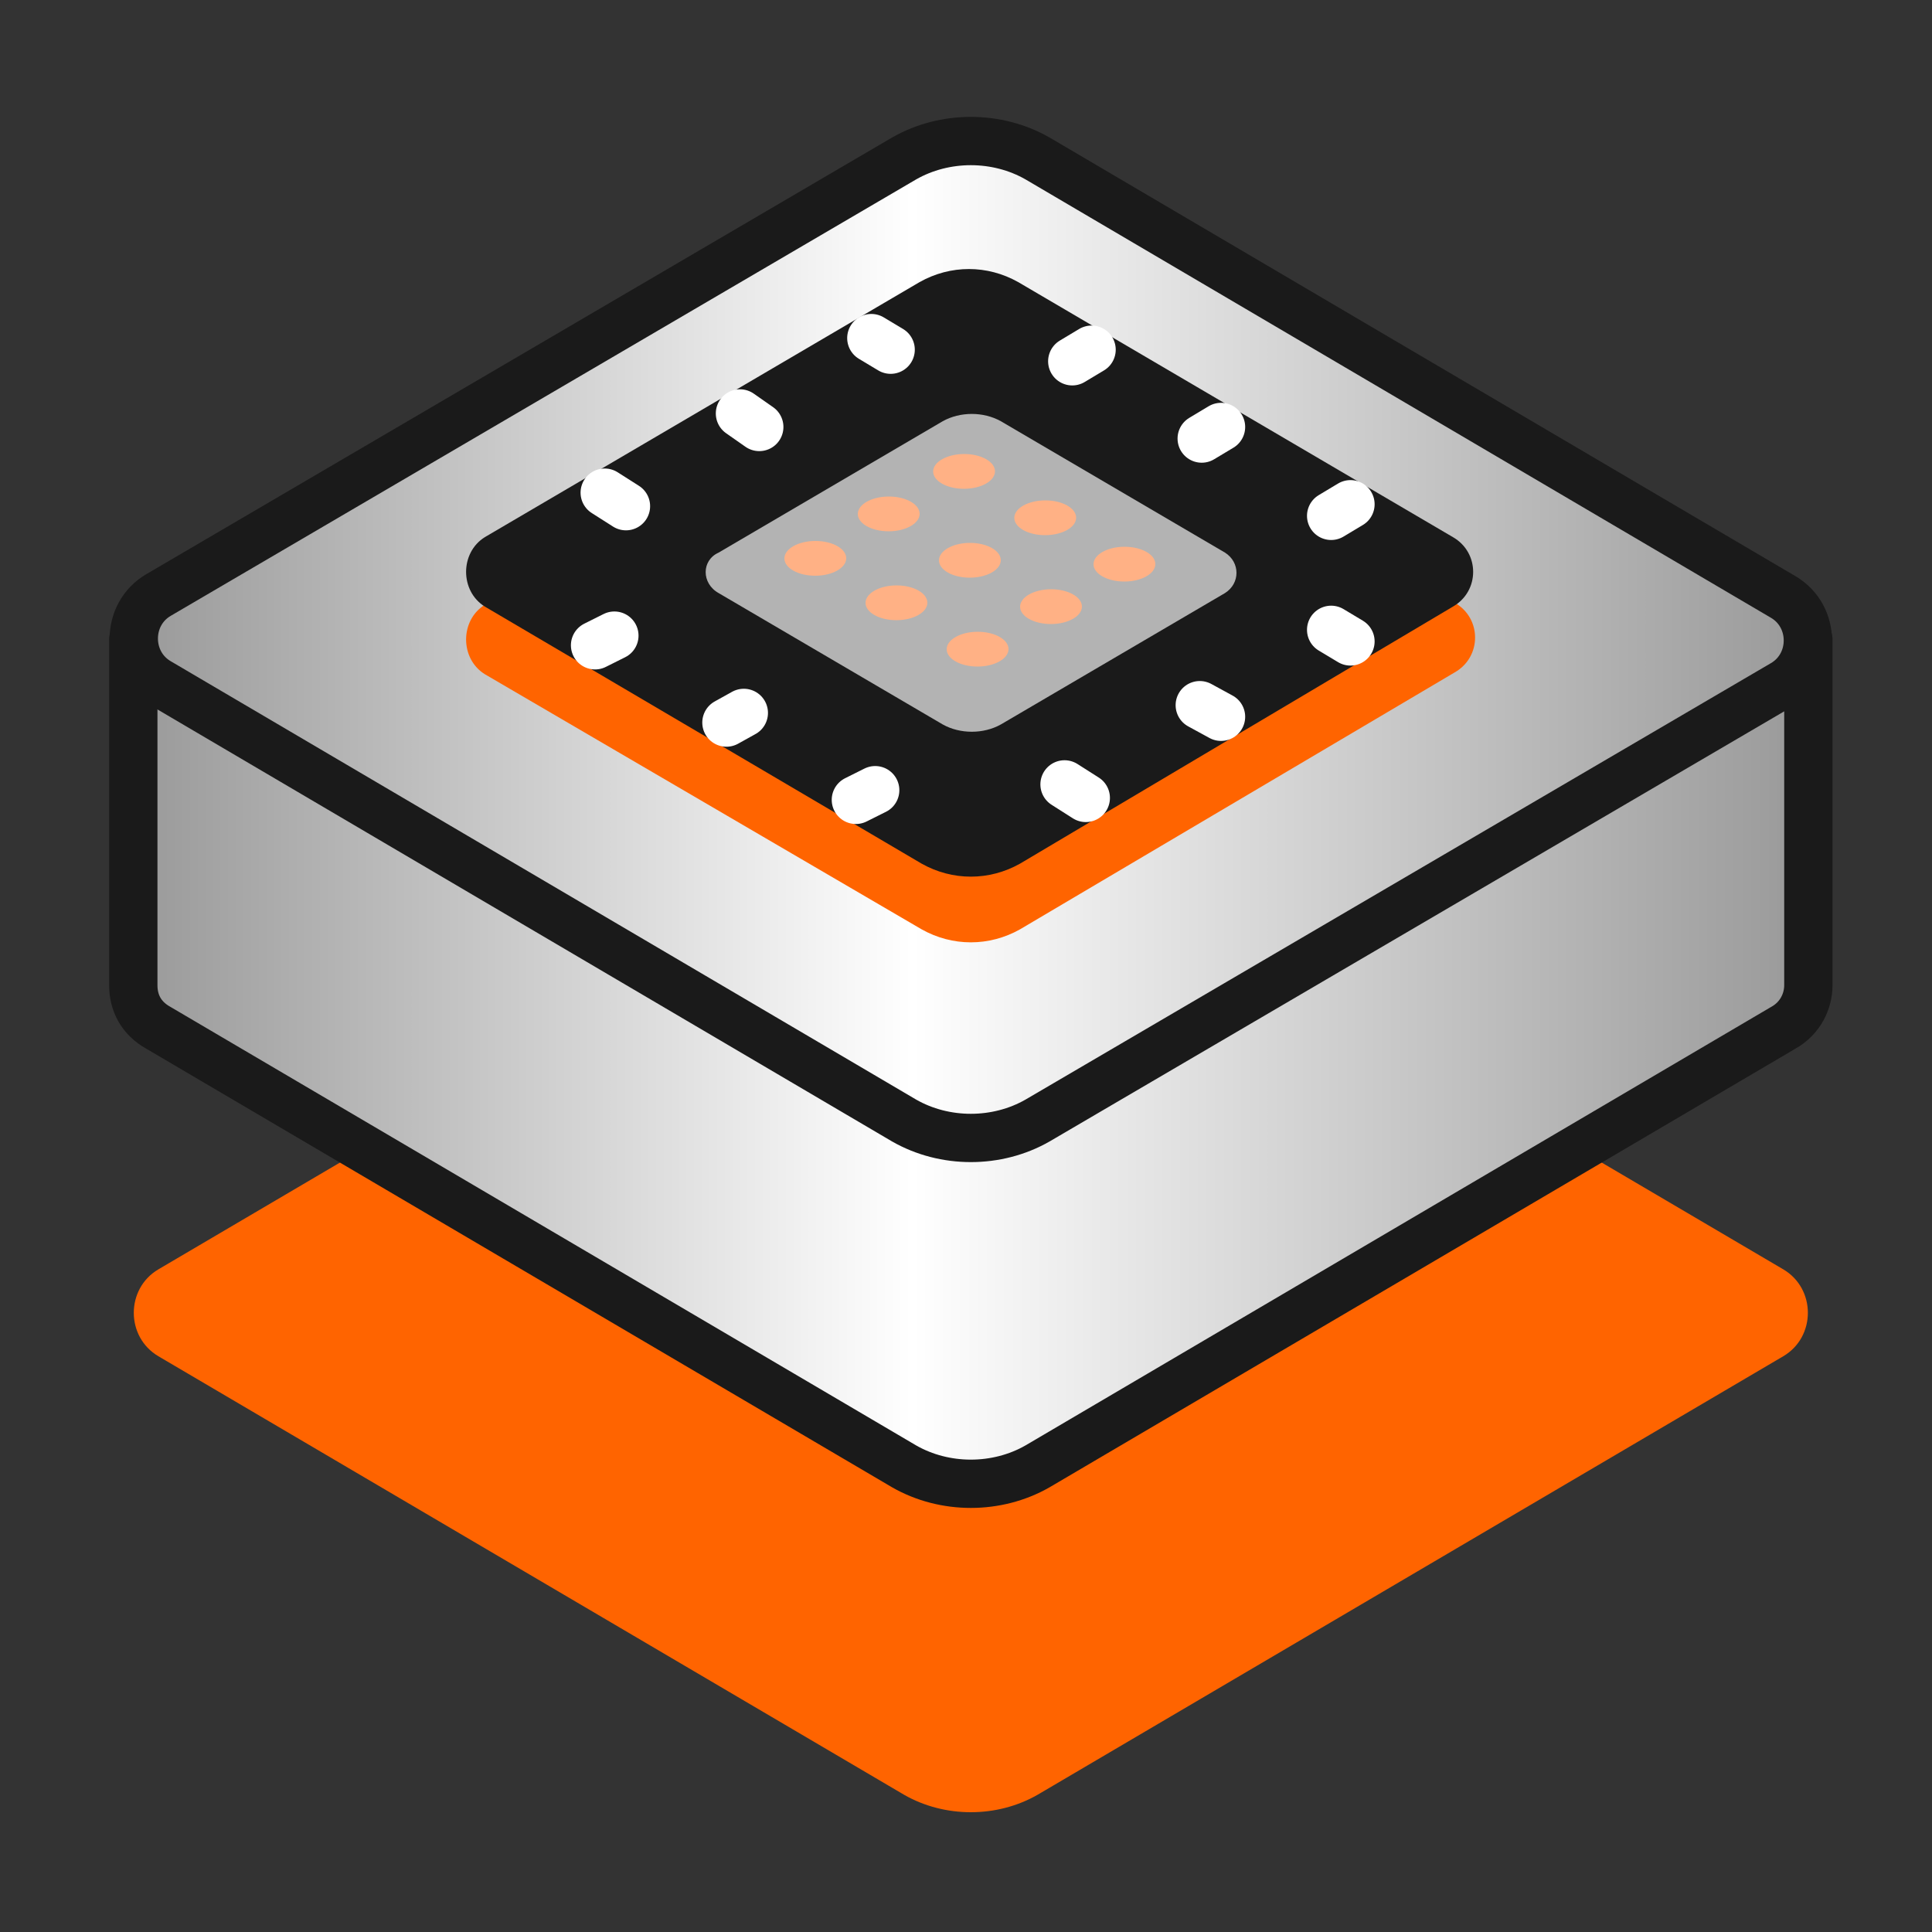 <?xml version="1.0" encoding="utf-8"?>
<!-- Generator: Adobe Illustrator 24.3.0, SVG Export Plug-In . SVG Version: 6.00 Build 0)  -->
<svg version="1.1" id="Layer_1" xmlns="http://www.w3.org/2000/svg" xmlns:xlink="http://www.w3.org/1999/xlink" x="0px" y="0px"
	 viewBox="0 0 100 100" style="enable-background:new 0 0 100 100;" xml:space="preserve">
<rect x="0" y="0" width="100" height="100" fill="#333333" stroke="none"/>
<style type="text/css">
	.st0{fill:#FF6400;}
	.st1{fill:url(#SVGID_1_);stroke:#1A1A1A;stroke-width:2.5;stroke-linecap:round;stroke-linejoin:round;stroke-miterlimit:10;}
	.st2{fill:url(#SVGID_2_);stroke:#1A1A1A;stroke-width:2.5;stroke-linecap:round;stroke-linejoin:round;stroke-miterlimit:10;}
	.st3{fill:#1A1A1A;}
	.st4{fill:#B3B3B3;}
	.st5{fill:#FFB185;}
	.st6{fill:none;stroke:#FFFFFF;stroke-width:2.5;stroke-linecap:round;stroke-linejoin:round;stroke-miterlimit:10;}
</style>
<g>
	<path class="st0" d="M46.8,92.9L8.2,70.2c-1.7-1-1.7-3.5,0-4.5l38.6-22.7c2.1-1.2,4.8-1.2,6.9,0l38.6,22.7c1.7,1,1.7,3.5,0,4.5
		L53.7,92.9C51.6,94.1,48.9,94.1,46.8,92.9z"/>
	<linearGradient id="SVGID_1_" gradientUnits="userSpaceOnUse" x1="6.876" y1="50.992" x2="93.587" y2="50.992">
		<stop  offset="0" style="stop-color:#999999"/>
		<stop  offset="0.465" style="stop-color:#FFFFFF"/>
		<stop  offset="1" style="stop-color:#999999"/>
	</linearGradient>
	<path class="st1" d="M65.6,33.1l-11.9-7c-2.1-1.2-4.8-1.2-6.9,0l-11.9,7h-28V51l0,0c0,0.9,0.4,1.7,1.3,2.2l38.6,22.7
		c2.1,1.2,4.8,1.2,6.9,0l38.6-22.7c0.9-0.5,1.3-1.4,1.3-2.2V33.1H65.6z"/>
	<linearGradient id="SVGID_2_" gradientUnits="userSpaceOnUse" x1="6.876" y1="33.061" x2="93.587" y2="33.061">
		<stop  offset="0" style="stop-color:#999999"/>
		<stop  offset="0.465" style="stop-color:#FFFFFF"/>
		<stop  offset="1" style="stop-color:#999999"/>
	</linearGradient>
	<path class="st2" d="M46.8,58L8.2,35.3c-1.7-1-1.7-3.5,0-4.5L46.8,8.2c2.1-1.2,4.8-1.2,6.9,0l38.6,22.7c1.7,1,1.7,3.5,0,4.5
		L53.7,58C51.6,59.2,48.9,59.2,46.8,58z"/>
	<g>
		<path class="st0" d="M25.1,31.3L47.7,18c1.6-0.9,3.5-0.9,5.1,0l22.5,13.2c1.4,0.8,1.4,2.8,0,3.6L52.8,48.1c-1.6,0.9-3.5,0.9-5.1,0
			L25.1,34.9C23.8,34.1,23.8,32.1,25.1,31.3z"/>
	</g>
	<g>
		<path class="st3" d="M25.1,27.8l22.5-13.2c1.6-0.9,3.5-0.9,5.1,0l22.5,13.2c1.4,0.8,1.4,2.8,0,3.6L52.8,44.7
			c-1.6,0.9-3.5,0.9-5.1,0L25.1,31.4C23.8,30.6,23.8,28.6,25.1,27.8z"/>
	</g>
	<g>
		<path class="st4" d="M37.2,28.6l11.6-6.8c0.9-0.5,2.1-0.5,3,0l11.6,6.8c0.8,0.5,0.8,1.6,0,2.1l-11.6,6.8c-0.9,0.5-2.1,0.5-3,0
			l-11.6-6.8C36.3,30.2,36.3,29,37.2,28.6z"/>
	</g>
	<g>
		<ellipse transform="matrix(1 -3.605521e-03 3.605521e-03 1 -0.104 0.152)" class="st5" cx="42.2" cy="28.9" rx="1.6" ry="0.9"/>
		
			<ellipse transform="matrix(1 -3.605521e-03 3.605521e-03 1 -9.576142e-02 0.166)" class="st5" cx="46" cy="26.6" rx="1.6" ry="0.9"/>
		
			<ellipse transform="matrix(1 -3.605521e-03 3.605521e-03 1 -8.781052e-02 0.18)" class="st5" cx="49.9" cy="24.4" rx="1.6" ry="0.9"/>
		<ellipse transform="matrix(1 -3.605521e-03 3.605521e-03 1 -0.112 0.168)" class="st5" cx="46.4" cy="31.2" rx="1.6" ry="0.9"/>
		<ellipse transform="matrix(1 -3.605521e-03 3.605521e-03 1 -0.104 0.181)" class="st5" cx="50.2" cy="29" rx="1.6" ry="0.9"/>
		
			<ellipse transform="matrix(1 -3.605521e-03 3.605521e-03 1 -9.639451e-02 0.195)" class="st5" cx="54.1" cy="26.8" rx="1.6" ry="0.9"/>
		<ellipse transform="matrix(1 -3.605521e-03 3.605521e-03 1 -0.121 0.183)" class="st5" cx="50.6" cy="33.6" rx="1.6" ry="0.9"/>
		<ellipse transform="matrix(1 -3.605521e-03 3.605521e-03 1 -0.113 0.196)" class="st5" cx="54.4" cy="31.4" rx="1.6" ry="0.9"/>
		<ellipse transform="matrix(1 -3.605521e-03 3.605521e-03 1 -0.105 0.21)" class="st5" cx="58.2" cy="29.2" rx="1.6" ry="0.9"/>
	</g>
	<line class="st6" x1="45.1" y1="17.5" x2="46.1" y2="18.1"/>
	<line class="st6" x1="38.3" y1="21.4" x2="39.3" y2="22.1"/>
	<line class="st6" x1="31.3" y1="25.5" x2="32.4" y2="26.2"/>
	<g>
		<line class="st6" x1="68.9" y1="32.6" x2="69.9" y2="33.2"/>
		<line class="st6" x1="62.1" y1="36.5" x2="63.2" y2="37.1"/>
		<line class="st6" x1="55.1" y1="40.6" x2="56.2" y2="41.3"/>
	</g>
	<g>
		<line class="st6" x1="55.5" y1="18.7" x2="56.5" y2="18.1"/>
		<line class="st6" x1="62.2" y1="22.7" x2="63.2" y2="22.1"/>
		<line class="st6" x1="68.9" y1="26.7" x2="69.9" y2="26.1"/>
	</g>
	<g>
		<line class="st6" x1="30.8" y1="33.4" x2="31.8" y2="32.9"/>
		<line class="st6" x1="37.6" y1="37.4" x2="38.5" y2="36.9"/>
		<line class="st6" x1="44.3" y1="41.4" x2="45.3" y2="40.9"/>
	</g>
</g>
</svg>
